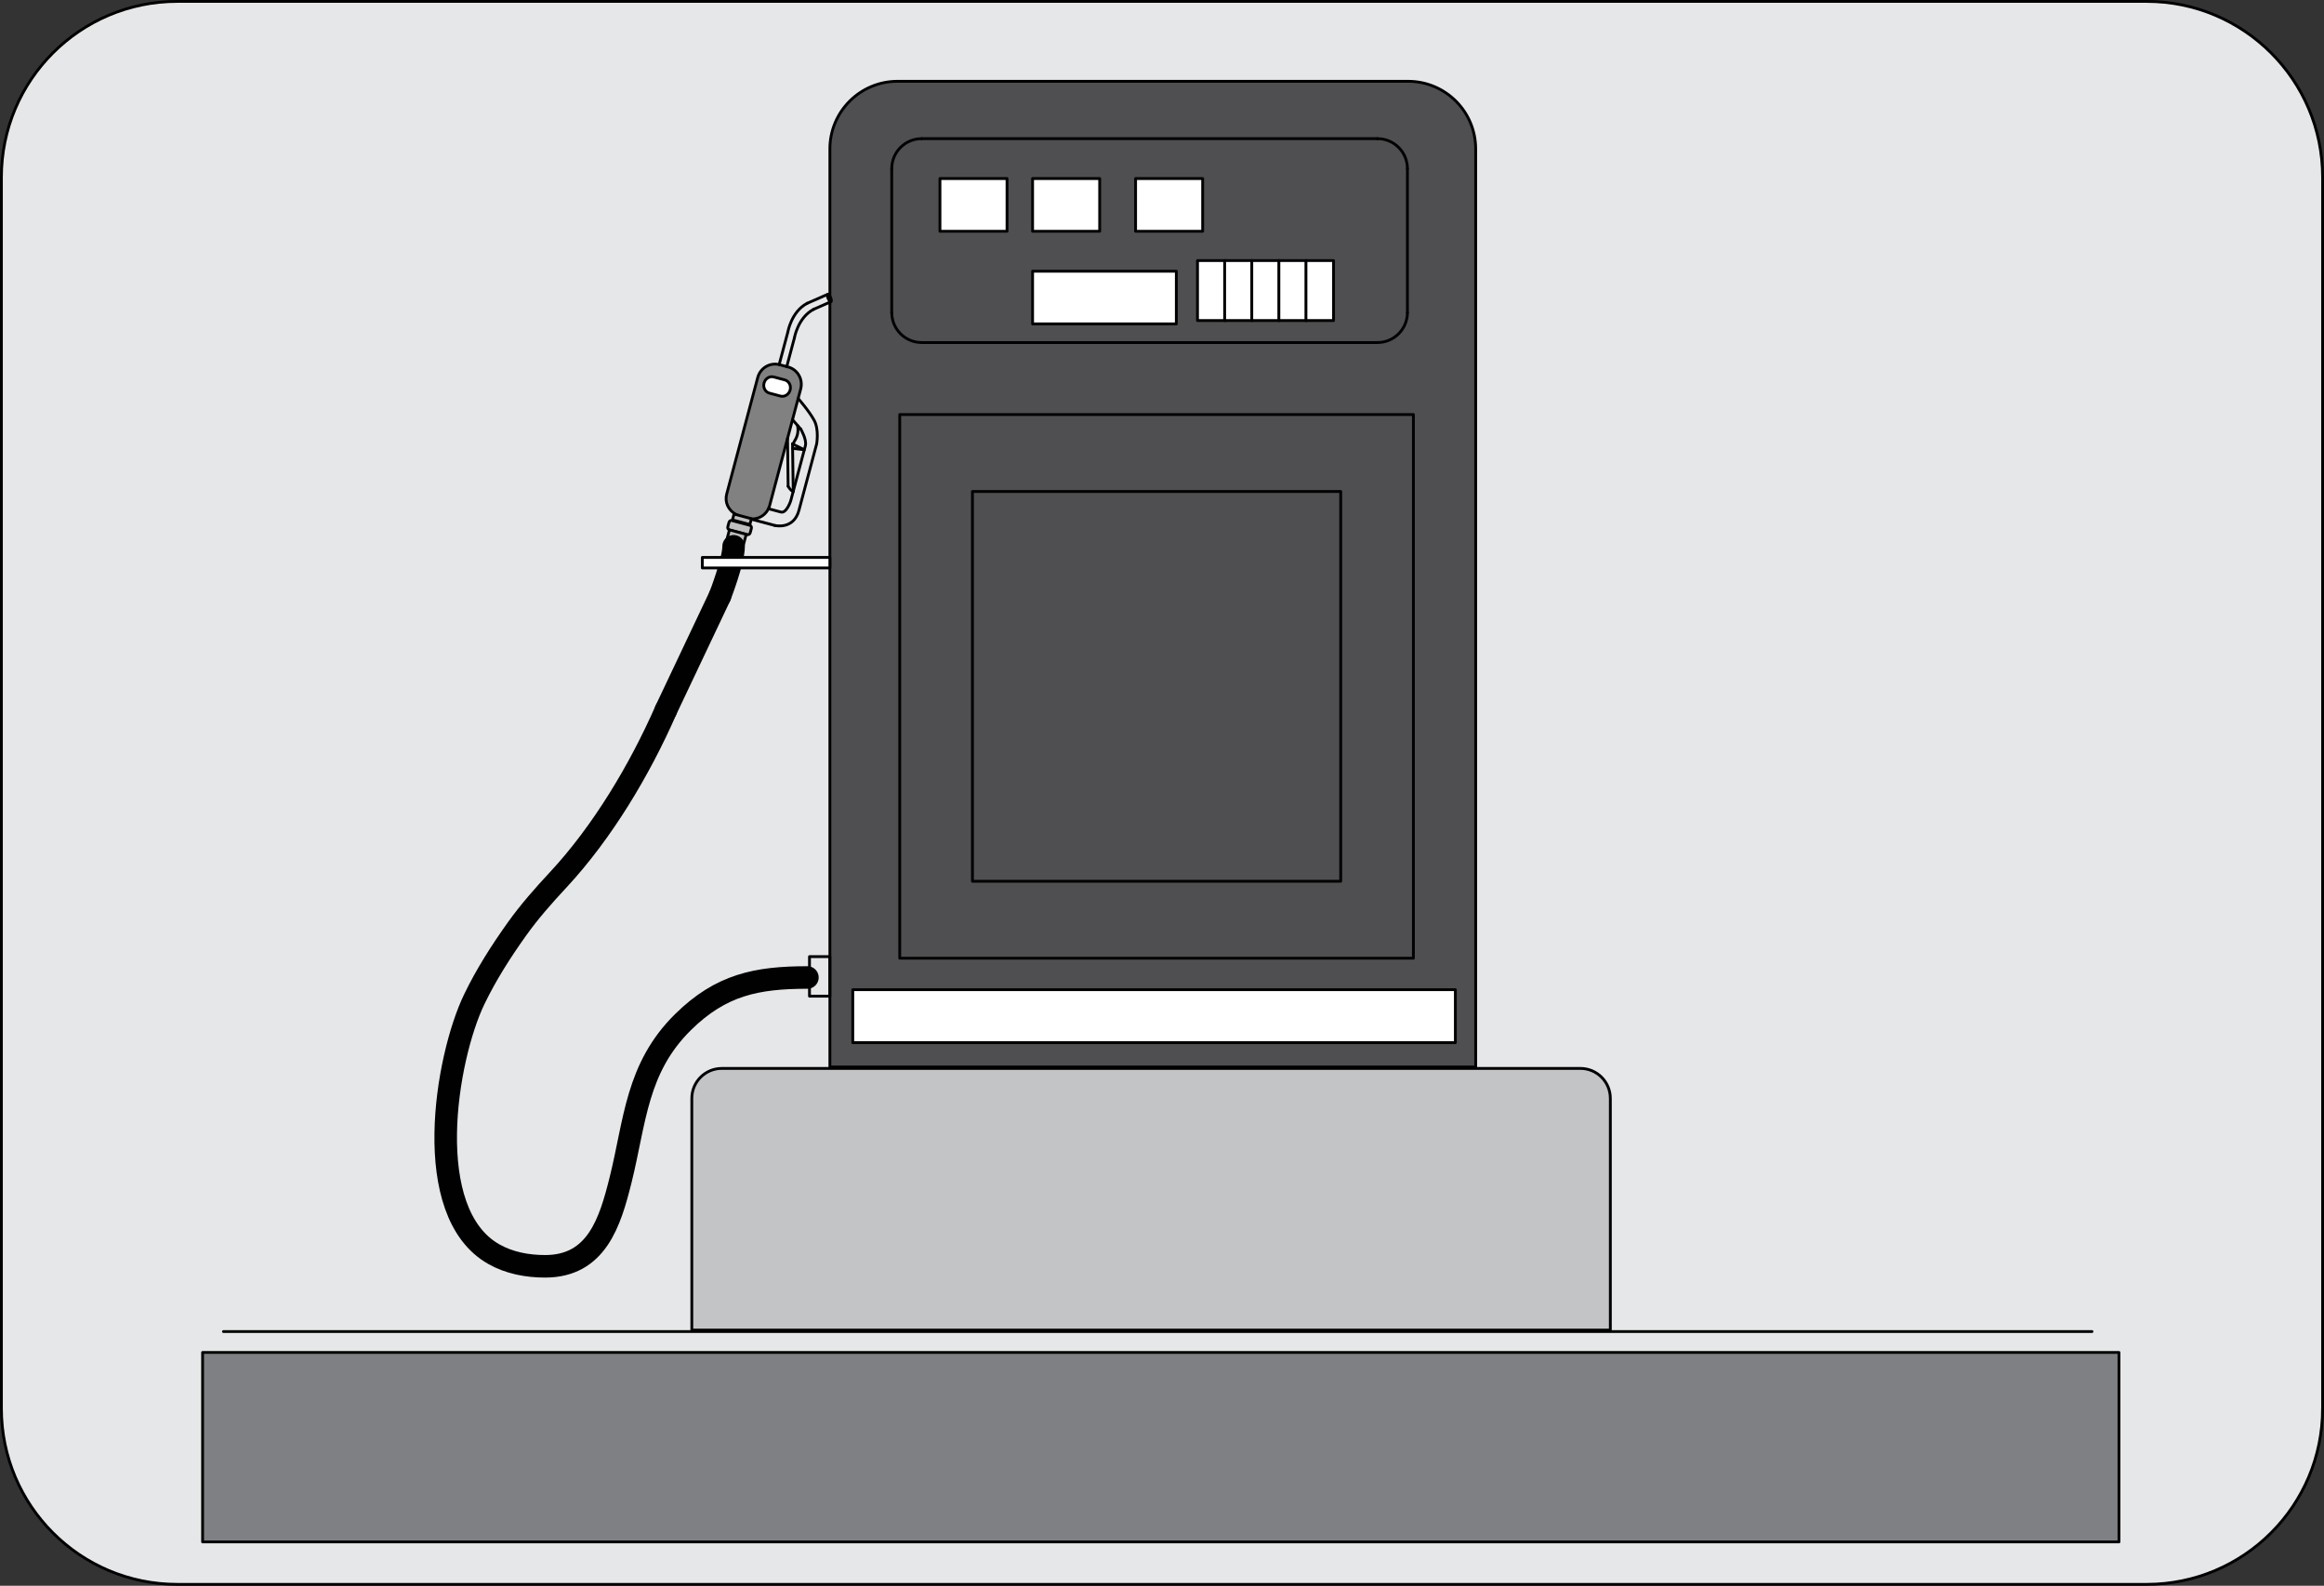 <?xml version="1.0" encoding="utf-8"?>
<!-- Generator: Adobe Illustrator 16.0.0, SVG Export Plug-In . SVG Version: 6.00 Build 0)  -->
<!DOCTYPE svg PUBLIC "-//W3C//DTD SVG 1.1//EN" "http://www.w3.org/Graphics/SVG/1.1/DTD/svg11.dtd">
<svg version="1.1" id="Layer_2" xmlns="http://www.w3.org/2000/svg" xmlns:xlink="http://www.w3.org/1999/xlink" x="0px" y="0px"
	 width="206.17px" height="140.669px" viewBox="0 0 206.17 140.669" enable-background="new 0 0 206.17 140.669"
	 xml:space="preserve">
<rect x="0" y="0" width="206.17" height="140.669" fill="#333333" stroke="none"/>
<path fill="#E6E7E8" stroke="#000000" stroke-width="0.25" d="M206.045,124.944c0,8.615-6.985,15.6-15.6,15.6H15.725
	c-8.615,0-15.6-6.984-15.6-15.6V15.725c0-8.615,6.984-15.6,15.6-15.6h174.721c8.614,0,15.6,6.984,15.6,15.6V124.944z"/>
<g>
	<path fill="#4F4F51" d="M73.622,94.648V13.211c0-3.313,2.688-5.999,6.001-5.999h45.293c3.313,0,5.997,2.686,5.997,5.999v81.438
		H73.622z"/>
	<path fill="none" stroke="#010101" stroke-width="0.25" stroke-linejoin="round" stroke-miterlimit="2.613" d="M73.622,94.648
		V13.211c0-3.313,2.688-5.999,6.001-5.999h45.293c3.313,0,5.997,2.686,5.997,5.999v81.438H73.622z"/>
	<path fill="#C2C4C6" d="M61.374,117.987V97.436c0-1.47,1.19-2.659,2.659-2.659h76.168c1.467,0,2.658,1.189,2.658,2.659v20.552
		H61.374z"/>
	<path fill="none" stroke="#010101" stroke-width="0.25" stroke-linejoin="round" stroke-miterlimit="2.613" d="M61.374,117.987
		V97.436c0-1.47,1.19-2.659,2.659-2.659h76.168c1.467,0,2.658,1.189,2.658,2.659v20.552H61.374z"/>
	<path fill="#FFFFFF" d="M19.824,118.12h165.763H19.824z"/>
	<path fill="none" stroke="#010101" stroke-width="0.25" stroke-linejoin="round" stroke-miterlimit="2.613" d="M19.824,118.12
		h165.763H19.824z"/>
	<path fill="none" stroke="#010101" stroke-width="0.25" stroke-linecap="round" stroke-linejoin="round" d="M124.857,27.727
		c0,1.47-1.191,2.659-2.661,2.659"/>
	
		<line fill="none" stroke="#010101" stroke-width="0.25" stroke-linecap="round" stroke-linejoin="round" x1="122.196" y1="30.386" x2="81.769" y2="30.386"/>
	<path fill="none" stroke="#010101" stroke-width="0.25" stroke-linecap="round" stroke-linejoin="round" d="M81.769,30.386
		c-1.468,0-2.659-1.189-2.659-2.659"/>
	
		<line fill="none" stroke="#010101" stroke-width="0.25" stroke-linecap="round" stroke-linejoin="round" x1="79.109" y1="27.727" x2="79.109" y2="14.96"/>
	<path fill="none" stroke="#010101" stroke-width="0.25" stroke-linecap="round" stroke-linejoin="round" d="M79.109,14.96
		c0-1.471,1.191-2.66,2.659-2.66"/>
	
		<line fill="none" stroke="#010101" stroke-width="0.25" stroke-linecap="round" stroke-linejoin="round" x1="81.769" y1="12.3" x2="122.196" y2="12.3"/>
	<path fill="none" stroke="#010101" stroke-width="0.25" stroke-linecap="round" stroke-linejoin="round" d="M122.196,12.3
		c1.47,0,2.661,1.189,2.661,2.66"/>
	
		<line fill="none" stroke="#010101" stroke-width="0.25" stroke-linecap="round" stroke-linejoin="round" x1="124.857" y1="14.96" x2="124.857" y2="27.727"/>
	<rect x="106.235" y="23.115" fill="#FFFFFF" width="2.45" height="5.321"/>
	
		<rect x="106.235" y="23.115" fill="none" stroke="#010101" stroke-width="0.25" stroke-linejoin="round" stroke-miterlimit="2.613" width="2.45" height="5.321"/>
	<rect x="108.643" y="23.115" fill="#FFFFFF" width="2.448" height="5.321"/>
	
		<rect x="108.643" y="23.115" fill="none" stroke="#010101" stroke-width="0.25" stroke-linejoin="round" stroke-miterlimit="2.613" width="2.448" height="5.321"/>
	<rect x="111.05" y="23.115" fill="#FFFFFF" width="2.445" height="5.321"/>
	
		<rect x="111.05" y="23.115" fill="none" stroke="#010101" stroke-width="0.25" stroke-linejoin="round" stroke-miterlimit="2.613" width="2.445" height="5.321"/>
	<rect x="113.454" y="23.115" fill="#FFFFFF" width="2.445" height="5.321"/>
	
		<rect x="113.454" y="23.115" fill="none" stroke="#010101" stroke-width="0.25" stroke-linejoin="round" stroke-miterlimit="2.613" width="2.445" height="5.321"/>
	<rect x="115.856" y="23.115" fill="#FFFFFF" width="2.447" height="5.321"/>
	
		<rect x="115.856" y="23.115" fill="none" stroke="#010101" stroke-width="0.25" stroke-linejoin="round" stroke-miterlimit="2.613" width="2.447" height="5.321"/>
	
		<rect x="79.819" y="36.771" fill="none" stroke="#010101" stroke-width="0.25" stroke-linecap="round" stroke-linejoin="round" width="45.568" height="48.23"/>
	<rect x="75.652" y="87.793" fill="#FFFFFF" width="53.458" height="4.698"/>
	
		<rect x="75.652" y="87.793" fill="none" stroke="#010101" stroke-width="0.25" stroke-linejoin="round" stroke-miterlimit="2.613" width="53.458" height="4.698"/>
	
		<rect x="86.269" y="43.597" fill="none" stroke="#010101" stroke-width="0.25" stroke-linecap="round" stroke-linejoin="round" width="32.67" height="34.577"/>
	<path fill="#818181" d="M66.438,46.002c0.812,0.161,1.623-0.343,1.842-1.166l2.751-10.327c0.229-0.855-0.27-1.731-1.114-1.955
		l0.008,0.001l-0.767-0.203c-0.844-0.226-1.712,0.288-1.939,1.142l-2.751,10.328c-0.191,0.719,0.129,1.451,0.858,1.832
		c0.138,0.073,0.292,0.133,0.459,0.178l0.67,0.178L66.438,46.002z"/>
	<path fill="none" stroke="#010101" stroke-width="0.25" stroke-linejoin="round" stroke-miterlimit="2.613" d="M66.438,46.002
		c0.812,0.161,1.623-0.343,1.842-1.166l2.751-10.327c0.229-0.855-0.27-1.731-1.114-1.955l0.008,0.001l-0.767-0.203
		c-0.844-0.226-1.712,0.288-1.939,1.142l-2.751,10.328c-0.191,0.719,0.129,1.451,0.858,1.832c0.138,0.073,0.292,0.133,0.459,0.178
		l0.67,0.178L66.438,46.002z"/>
	
		<line fill="none" stroke="#010101" stroke-width="0.25" stroke-linecap="round" stroke-linejoin="round" x1="69.122" y1="32.342" x2="69.893" y2="29.451"/>
	<path fill="none" stroke="#010101" stroke-width="0.25" stroke-linecap="round" stroke-linejoin="round" d="M69.893,29.451
		c0,0,0.306-1.808,1.712-2.544"/>
	
		<line fill="none" stroke="#010101" stroke-width="0.25" stroke-linecap="round" stroke-linejoin="round" x1="71.604" y1="26.907" x2="73.447" y2="26.099"/>
	
		<line fill="none" stroke="#010101" stroke-width="0.25" stroke-linecap="round" stroke-linejoin="round" x1="69.79" y1="32.544" x2="70.473" y2="29.978"/>
	<path fill="none" stroke="#010101" stroke-width="0.25" stroke-linecap="round" stroke-linejoin="round" d="M70.473,29.978
		c0,0,0.305-1.809,1.712-2.543"/>
	
		<line fill="none" stroke="#010101" stroke-width="0.25" stroke-linecap="round" stroke-linejoin="round" x1="72.185" y1="27.435" x2="73.701" y2="26.77"/>
	<path fill="none" stroke="#010101" stroke-width="0.25" stroke-linecap="round" stroke-linejoin="round" d="M73.68,26.385
		c-0.081-0.177-0.191-0.295-0.249-0.264c-0.056,0.031-0.036,0.199,0.043,0.375c0.081,0.177,0.193,0.294,0.248,0.263
		C73.779,26.727,73.76,26.561,73.68,26.385"/>
	
		<line fill="none" stroke="#010101" stroke-width="0.25" stroke-linecap="round" stroke-linejoin="round" x1="66.516" y1="46.022" x2="68.738" y2="46.613"/>
	<path fill="none" stroke="#010101" stroke-width="0.25" stroke-linecap="round" stroke-linejoin="round" d="M68.738,46.613
		c0,0,1.673,0.412,2.139-1.344c0.47-1.756,1.573-5.899,1.573-5.899s0.22-1.256-0.215-2.07c-0.433-0.815-1.427-1.951-1.427-1.951"/>
	
		<line fill="none" stroke="#010101" stroke-width="0.25" stroke-linecap="round" stroke-linejoin="round" x1="70.308" y1="37.229" x2="71.045" y2="38.074"/>
	<path fill="none" stroke="#010101" stroke-width="0.25" stroke-linecap="round" stroke-linejoin="round" d="M71.045,38.074
		c0,0,0.547,0.931,0.402,1.473s-1.299,4.877-1.299,4.877s-0.365,1.132-0.869,0.999c-0.506-0.136-1.106-0.296-1.106-0.296"/>
	<path fill="none" stroke="#010101" stroke-width="0.25" stroke-linecap="round" stroke-linejoin="round" d="M70.747,37.734
		c0,0,0.168,0.612-0.156,1.209s-0.282,0.438-0.282,0.438"/>
	
		<line fill="none" stroke="#010101" stroke-width="0.25" stroke-linecap="round" stroke-linejoin="round" x1="70.309" y1="39.381" x2="70.369" y2="43.595"/>
	<path fill="none" stroke="#010101" stroke-width="0.25" stroke-linecap="round" stroke-linejoin="round" d="M70.369,43.595
		c-0.237-0.062-0.451-0.46-0.451-0.46"/>
	
		<line fill="none" stroke="#010101" stroke-width="0.25" stroke-linecap="round" stroke-linejoin="round" x1="69.918" y1="43.135" x2="69.865" y2="38.887"/>
	<polyline fill="none" stroke="#010101" stroke-width="0.25" stroke-linecap="round" stroke-linejoin="round" points="
		70.309,39.381 71.354,39.897 70.315,39.774 	"/>
	<path fill="#FFFFFF" d="M69.236,35.135c0.368,0.098,0.753-0.143,0.86-0.539c0.105-0.396-0.109-0.797-0.478-0.896l-0.979-0.261
		c-0.368-0.098-0.753,0.143-0.858,0.54c-0.106,0.396,0.108,0.796,0.476,0.895L69.236,35.135z"/>
	<path fill="none" stroke="#010101" stroke-width="0.25" stroke-linejoin="round" stroke-miterlimit="2.613" d="M69.236,35.135
		c0.368,0.098,0.753-0.143,0.86-0.539c0.105-0.396-0.109-0.797-0.478-0.896l-0.979-0.261c-0.368-0.098-0.753,0.143-0.858,0.54
		c-0.106,0.396,0.108,0.796,0.476,0.895L69.236,35.135z"/>
	
		<rect x="65.551" y="45.284" transform="matrix(-0.258 0.966 -0.966 -0.258 127.318 -5.627)" fill="#C0BFBF" width="0.538" height="1.598"/>
	
		<rect x="65.551" y="45.284" transform="matrix(-0.258 0.966 -0.966 -0.258 127.318 -5.627)" fill="none" stroke="#010101" stroke-width="0.25" stroke-linejoin="round" stroke-miterlimit="2.613" width="0.538" height="1.598"/>
	<path fill="#C0BFBF" d="M66.293,47.426c0.111,0.029,0.229-0.044,0.261-0.165l0.104-0.391c0.032-0.121-0.033-0.243-0.145-0.273
		l-1.581-0.421c-0.114-0.03-0.23,0.042-0.262,0.163l-0.104,0.393c-0.032,0.121,0.032,0.243,0.145,0.273L66.293,47.426z"/>
	<path fill="none" stroke="#010101" stroke-width="0.25" stroke-linejoin="round" stroke-miterlimit="2.613" d="M66.293,47.426
		c0.111,0.029,0.229-0.044,0.261-0.165l0.104-0.391c0.032-0.121-0.033-0.243-0.145-0.273l-1.581-0.421
		c-0.114-0.03-0.23,0.042-0.262,0.163l-0.104,0.393c-0.032,0.121,0.032,0.243,0.145,0.273L66.293,47.426z"/>
	<polygon fill="#C0BFBF" points="65.877,48.724 65.877,48.613 66.2,47.4 64.711,47.005 64.389,48.217 64.389,48.327 	"/>
	<polygon fill="none" stroke="#010101" stroke-width="0.25" stroke-linejoin="round" stroke-miterlimit="2.613" points="
		65.877,48.724 65.877,48.613 66.2,47.4 64.711,47.005 64.389,48.217 64.389,48.327 	"/>
	
		<rect x="71.813" y="84.86" fill="none" stroke="#010101" stroke-width="0.25" stroke-linecap="round" stroke-linejoin="round" width="1.809" height="3.508"/>
	<path fill="none" stroke="#010101" stroke-width="2" stroke-linecap="round" stroke-linejoin="round" d="M71.628,86.711
		c-4.53,0-7.677,0.66-11.013,3.935c-4.176,4.101-4.263,8.828-5.565,14.043c-0.934,3.744-2.13,7.642-6.69,7.642
		c-1.576,0-3.162-0.292-4.548-1.075c-6.54-3.702-4.271-17.372-1.73-22.632c1.054-2.182,2.367-4.235,3.771-6.204
		c1.126-1.576,2.356-2.965,3.669-4.375c3.927-4.224,7.239-9.777,9.549-15.041"/>
	
		<line fill="none" stroke="#010101" stroke-width="2" stroke-linecap="round" stroke-linejoin="round" x1="59.069" y1="63.003" x2="63.871" y2="52.869"/>
	<path fill="none" stroke="#010101" stroke-width="2" stroke-linecap="round" stroke-linejoin="round" d="M63.871,52.869
		c0,0,1.21-3.111,1.21-4.408"/>
	<rect x="62.305" y="49.448" fill="#FFFFFF" width="11.317" height="0.932"/>
	
		<rect x="62.305" y="49.448" fill="none" stroke="#010101" stroke-width="0.25" stroke-linejoin="round" stroke-miterlimit="2.613" width="11.317" height="0.932"/>
	<rect x="17.973" y="119.972" fill="#7E8083" width="170.008" height="16.806"/>
	
		<rect x="17.973" y="119.972" fill="none" stroke="#010101" stroke-width="0.25" stroke-linejoin="round" stroke-miterlimit="2.613" width="170.008" height="16.806"/>
	<rect x="83.386" y="15.839" fill="#FFFFFF" width="5.951" height="4.677"/>
	
		<rect x="83.386" y="15.839" fill="none" stroke="#010101" stroke-width="0.25" stroke-linejoin="round" stroke-miterlimit="2.613" width="5.951" height="4.677"/>
	<rect x="91.604" y="15.839" fill="#FFFFFF" width="5.952" height="4.677"/>
	
		<rect x="91.604" y="15.839" fill="none" stroke="#010101" stroke-width="0.25" stroke-linejoin="round" stroke-miterlimit="2.613" width="5.952" height="4.677"/>
	<rect x="91.604" y="24.058" fill="#FFFFFF" width="12.753" height="4.675"/>
	
		<rect x="91.604" y="24.058" fill="none" stroke="#010101" stroke-width="0.25" stroke-linejoin="round" stroke-miterlimit="2.613" width="12.753" height="4.675"/>
	<rect x="100.742" y="15.839" fill="#FFFFFF" width="5.95" height="4.677"/>
	
		<rect x="100.742" y="15.839" fill="none" stroke="#010101" stroke-width="0.25" stroke-linejoin="round" stroke-miterlimit="2.613" width="5.95" height="4.677"/>
</g>
</svg>
